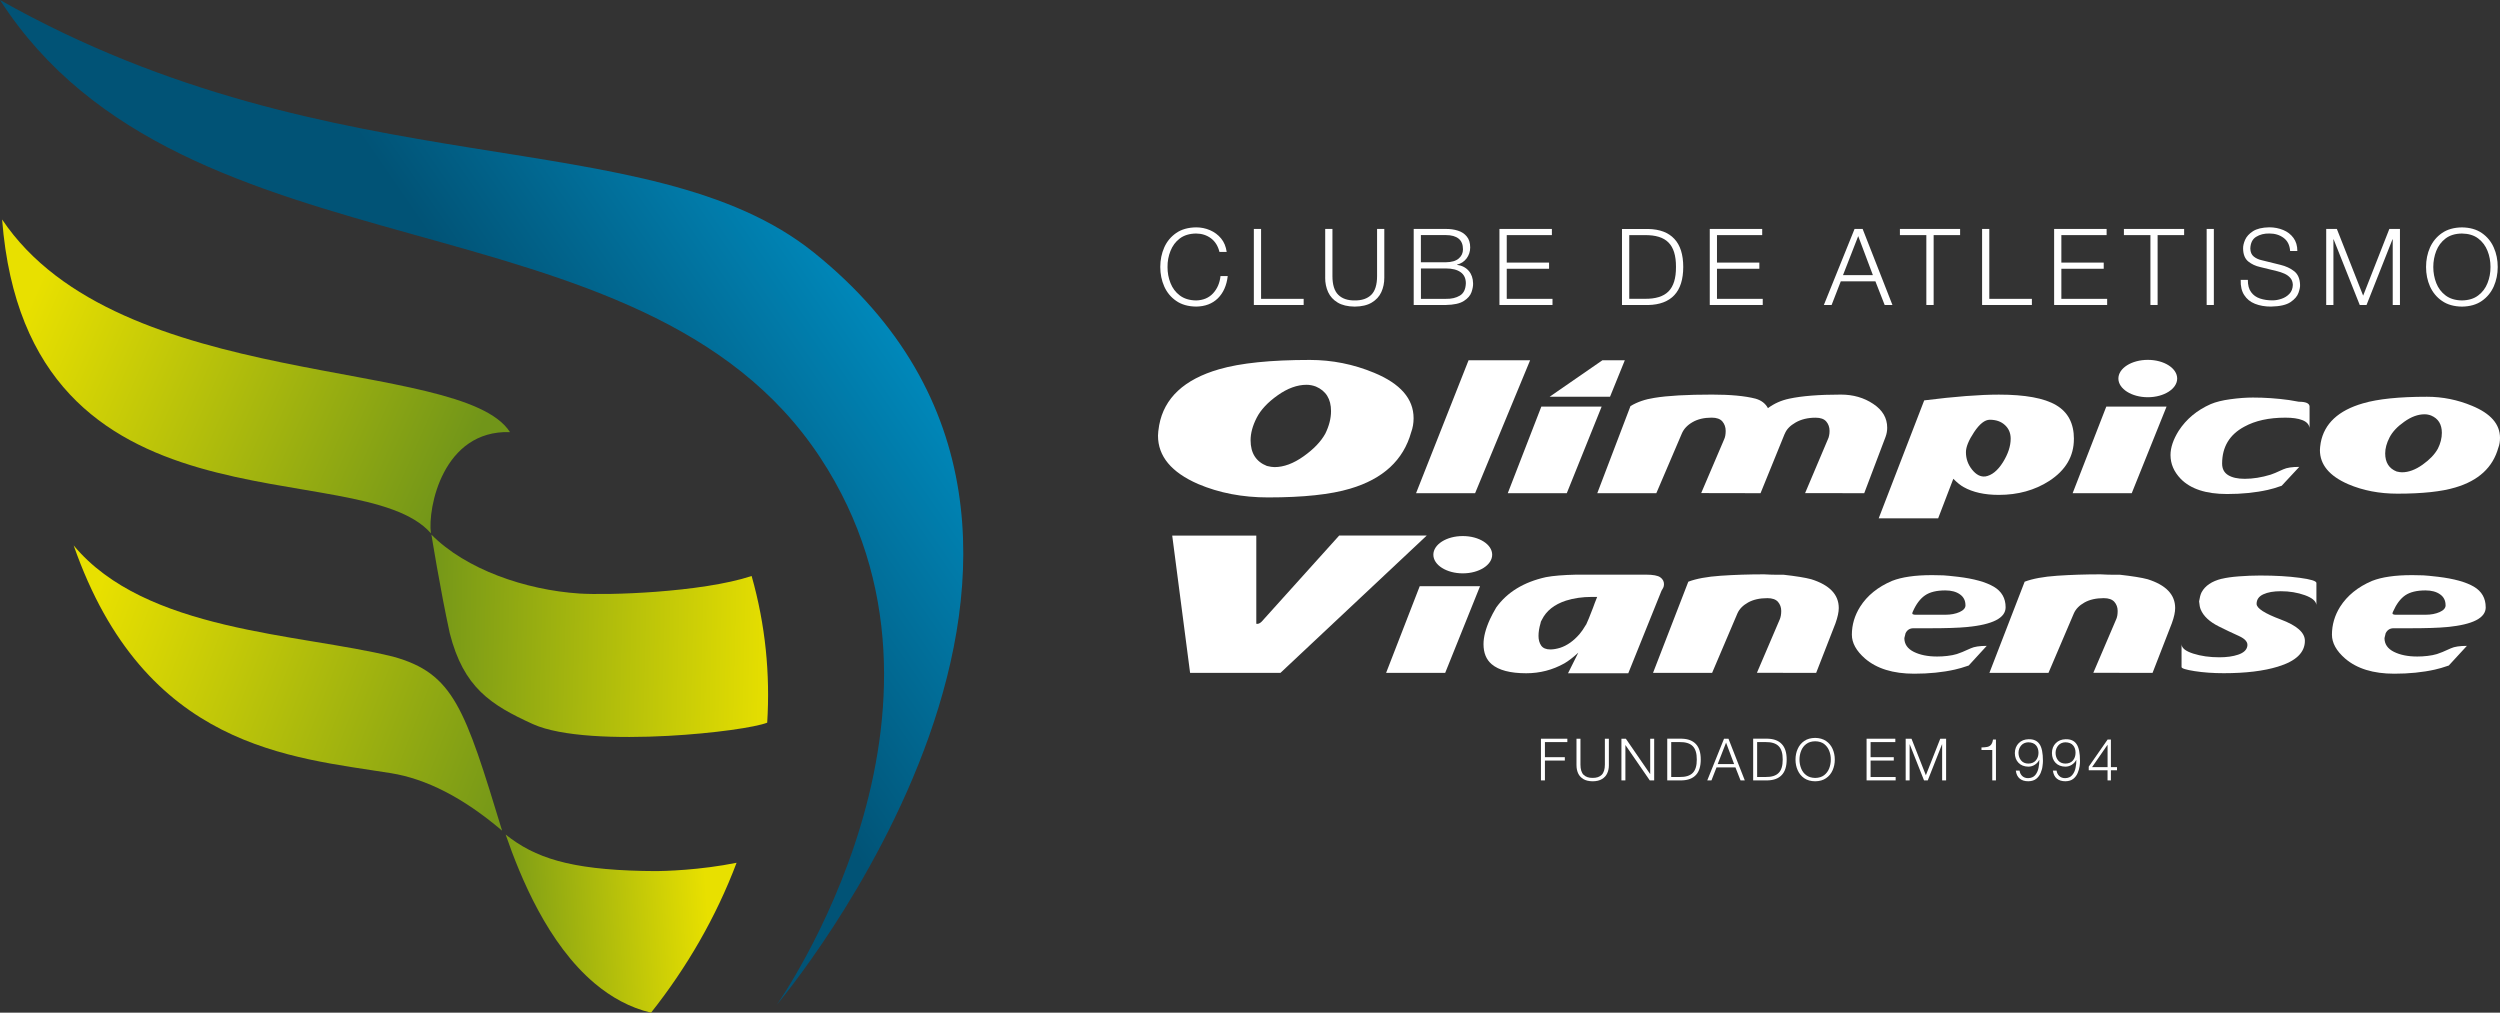 <svg width="158" height="64" viewBox="0 0 158 64" fill="none" xmlns="http://www.w3.org/2000/svg">
<rect x="0" y="0" width="158" height="64" fill="#333333" stroke="none"/>
<g clip-path="url(#clip0_201_1900)">
<path d="M77.527 15.924C77.479 15.586 77.365 15.303 77.175 15.072C76.986 14.841 76.751 14.668 76.472 14.547C76.194 14.428 75.904 14.369 75.596 14.369C75.091 14.376 74.669 14.494 74.336 14.725C74 14.958 73.747 15.262 73.58 15.639C73.414 16.016 73.329 16.427 73.329 16.872C73.329 17.318 73.414 17.727 73.58 18.104C73.747 18.48 74 18.787 74.336 19.017C74.669 19.25 75.091 19.369 75.596 19.376C76.162 19.369 76.621 19.195 76.97 18.853C77.314 18.51 77.525 18.042 77.593 17.446H77.136C77.089 17.884 76.933 18.247 76.666 18.538C76.401 18.825 76.045 18.976 75.596 18.988C75.173 18.981 74.831 18.876 74.562 18.672C74.295 18.471 74.101 18.209 73.975 17.889C73.847 17.569 73.786 17.231 73.788 16.875C73.783 16.518 73.847 16.178 73.975 15.858C74.101 15.538 74.295 15.275 74.562 15.072C74.831 14.869 75.173 14.764 75.596 14.759C75.954 14.762 76.267 14.862 76.536 15.063C76.801 15.264 76.979 15.55 77.07 15.924H77.527Z" fill="white"/>
<path d="M79.243 19.275H82.391V18.887H79.7V14.469H79.243V19.275Z" fill="white"/>
<path d="M83.751 17.546C83.749 17.879 83.813 18.185 83.938 18.462C84.066 18.738 84.265 18.957 84.541 19.122C84.815 19.286 85.173 19.373 85.616 19.378C86.061 19.373 86.419 19.289 86.696 19.122C86.972 18.957 87.173 18.736 87.3 18.462C87.426 18.185 87.49 17.881 87.488 17.546V14.469H87.031V17.445C87.031 17.998 86.906 18.395 86.661 18.635C86.415 18.875 86.066 18.992 85.618 18.987C85.173 18.992 84.826 18.875 84.582 18.635C84.335 18.395 84.21 17.998 84.21 17.445V14.469H83.753V17.546H83.751Z" fill="white"/>
<path fill-rule="evenodd" clip-rule="evenodd" d="M89.8 16.966H91.378C91.782 16.966 92.092 17.046 92.309 17.201C92.53 17.356 92.638 17.589 92.642 17.895C92.631 18.274 92.507 18.535 92.266 18.681C92.023 18.827 91.727 18.896 91.38 18.887H89.803V16.968L89.8 16.966ZM89.344 19.275H91.378C91.889 19.266 92.27 19.181 92.517 19.021C92.765 18.862 92.923 18.677 92.998 18.466C93.071 18.254 93.106 18.069 93.099 17.909C93.094 17.591 93.003 17.327 92.825 17.119C92.644 16.909 92.396 16.781 92.083 16.737V16.724C92.334 16.664 92.535 16.534 92.688 16.333C92.836 16.134 92.914 15.903 92.916 15.645C92.916 15.348 92.843 15.115 92.697 14.942C92.558 14.77 92.368 14.647 92.138 14.576C91.905 14.501 91.651 14.467 91.38 14.469H89.346V19.275H89.344ZM89.8 14.857H91.378C91.736 14.857 92.003 14.935 92.186 15.083C92.371 15.234 92.46 15.46 92.46 15.759C92.46 15.99 92.371 16.184 92.192 16.337C92.014 16.491 91.743 16.57 91.378 16.575H89.8V14.857Z" fill="white"/>
<path d="M94.765 19.275H98.118V18.887H95.226V16.986H97.901V16.596H95.226V14.859H98.079V14.469H94.765V19.275Z" fill="white"/>
<path fill-rule="evenodd" clip-rule="evenodd" d="M102.969 14.86H103.943C104.633 14.85 105.135 15.006 105.447 15.325C105.767 15.643 105.927 16.162 105.922 16.872C105.927 17.582 105.767 18.099 105.447 18.419C105.132 18.738 104.63 18.894 103.943 18.884H102.969V14.857V14.86ZM102.51 19.277H104.172C104.895 19.261 105.445 19.051 105.817 18.654C106.192 18.254 106.379 17.662 106.381 16.874C106.381 16.086 106.192 15.492 105.817 15.095C105.447 14.695 104.897 14.487 104.172 14.471H102.51V19.277Z" fill="white"/>
<path d="M108.057 19.275H111.405V18.887H108.513V16.986H111.191V16.596H108.513V14.859H111.371V14.469H108.057V19.275Z" fill="white"/>
<path fill-rule="evenodd" clip-rule="evenodd" d="M115.268 19.275H115.758L116.338 17.779H118.525L119.111 19.275H119.602L117.719 14.469H117.208L115.268 19.275ZM117.441 14.926L118.367 17.39H116.477L117.438 14.926H117.441Z" fill="white"/>
<path d="M120.074 14.859H121.745V19.275H122.206V14.859H123.879V14.469H120.074V14.859Z" fill="white"/>
<path d="M125.268 19.275H128.415V18.887H125.724V14.469H125.268V19.275Z" fill="white"/>
<path d="M129.821 19.275H133.172V18.887H130.278V16.986H132.955V16.596H130.278V14.859H133.138V14.469H129.821V19.275Z" fill="white"/>
<path d="M134.231 14.859H135.907V19.275H136.361V14.859H138.037V14.469H134.231V14.859Z" fill="white"/>
<path d="M139.461 19.275H139.915V14.469H139.461V19.275Z" fill="white"/>
<path d="M141.613 17.695C141.6 18.085 141.673 18.403 141.835 18.649C141.994 18.898 142.22 19.083 142.515 19.2C142.807 19.316 143.147 19.378 143.528 19.376C144.09 19.364 144.499 19.271 144.761 19.093C145.026 18.914 145.192 18.718 145.265 18.505C145.339 18.293 145.373 18.124 145.364 18.003C145.352 17.617 145.231 17.331 144.996 17.144C144.759 16.957 144.467 16.82 144.12 16.737L142.946 16.447C142.745 16.404 142.577 16.326 142.437 16.214C142.298 16.102 142.227 15.935 142.22 15.712C142.232 15.36 142.353 15.111 142.588 14.967C142.823 14.821 143.099 14.752 143.423 14.757C143.775 14.757 144.074 14.848 144.323 15.033C144.574 15.218 144.711 15.495 144.736 15.862H145.192C145.192 15.534 145.11 15.259 144.948 15.038C144.786 14.816 144.569 14.647 144.302 14.537C144.033 14.426 143.738 14.366 143.417 14.366C142.971 14.375 142.629 14.458 142.387 14.613C142.147 14.768 141.981 14.951 141.889 15.159C141.8 15.367 141.757 15.554 141.764 15.719C141.771 16.084 141.88 16.354 142.09 16.525C142.303 16.696 142.551 16.813 142.844 16.877L143.916 17.139C144.067 17.176 144.22 17.226 144.368 17.292C144.521 17.359 144.647 17.45 144.747 17.564C144.848 17.678 144.9 17.827 144.907 18.007C144.898 18.24 144.825 18.43 144.688 18.572C144.551 18.716 144.382 18.821 144.186 18.885C143.992 18.951 143.809 18.983 143.631 18.983C143.337 18.985 143.072 18.946 142.832 18.866C142.593 18.786 142.408 18.654 142.271 18.464C142.129 18.275 142.061 18.017 142.065 17.688H141.606L141.613 17.695Z" fill="white"/>
<path d="M147.016 19.275H147.472V15.122H147.484L149.136 19.275H149.565L151.206 15.122H151.22V19.275H151.677V14.469H151.006L149.351 18.686L147.689 14.469H147.016V19.275Z" fill="white"/>
<path fill-rule="evenodd" clip-rule="evenodd" d="M153.327 16.874C153.327 17.317 153.409 17.729 153.576 18.105C153.749 18.482 153.998 18.788 154.336 19.019C154.672 19.252 155.092 19.371 155.594 19.378C156.096 19.371 156.518 19.252 156.851 19.019C157.185 18.788 157.436 18.482 157.605 18.105C157.771 17.729 157.856 17.317 157.856 16.874C157.856 16.431 157.774 16.018 157.605 15.641C157.438 15.261 157.185 14.958 156.851 14.727C156.518 14.496 156.096 14.377 155.594 14.371C155.092 14.377 154.672 14.496 154.336 14.727C153.998 14.96 153.749 15.264 153.576 15.641C153.409 16.018 153.327 16.429 153.327 16.874ZM153.784 16.874C153.784 16.518 153.848 16.177 153.971 15.858C154.099 15.538 154.293 15.275 154.56 15.072C154.829 14.869 155.169 14.764 155.594 14.759C156.016 14.766 156.358 14.869 156.623 15.072C156.89 15.275 157.084 15.536 157.212 15.858C157.34 16.175 157.399 16.516 157.399 16.874C157.399 17.233 157.34 17.569 157.212 17.889C157.087 18.206 156.893 18.471 156.623 18.672C156.361 18.875 156.016 18.98 155.594 18.987C155.169 18.98 154.829 18.875 154.56 18.672C154.293 18.471 154.096 18.208 153.971 17.889C153.848 17.569 153.784 17.231 153.784 16.874Z" fill="white"/>
<path d="M96.703 22.77H92.813L89.494 31.172H93.226L96.703 22.77Z" fill="white"/>
<path d="M99.02 31.172H95.29L97.413 25.696H101.225L99.02 31.172Z" fill="white"/>
<path d="M112.8 27.412C112.905 27.138 113.133 26.9 113.487 26.699C113.84 26.498 114.26 26.398 114.747 26.398C115.057 26.398 115.283 26.478 115.42 26.64C115.557 26.802 115.628 27.001 115.628 27.234C115.628 27.343 115.619 27.442 115.598 27.531C115.58 27.62 115.557 27.702 115.518 27.773L114.082 31.165L117.819 31.17L119.168 27.608C119.239 27.416 119.271 27.225 119.271 27.033C119.271 26.421 118.979 25.918 118.39 25.527C117.805 25.134 117.121 24.938 116.344 24.938C114.961 24.938 113.872 25.025 113.08 25.196C112.58 25.301 112.128 25.5 111.734 25.795C111.576 25.5 111.318 25.301 110.953 25.196C110.28 25.023 109.362 24.938 108.205 24.938C106.614 24.938 105.397 25.006 104.55 25.146C103.98 25.233 103.48 25.404 103.046 25.664L100.948 31.17H104.68L106.287 27.41C106.408 27.117 106.632 26.875 106.963 26.683C107.289 26.491 107.698 26.395 108.18 26.395C108.49 26.395 108.716 26.475 108.855 26.637C108.992 26.8 109.063 26.998 109.063 27.234C109.063 27.343 109.054 27.442 109.038 27.531C109.022 27.622 108.997 27.704 108.962 27.775L107.515 31.163L111.266 31.17L112.795 27.41L112.8 27.412Z" fill="white"/>
<path fill-rule="evenodd" clip-rule="evenodd" d="M131.07 27.746C131.07 28.837 130.549 29.719 129.515 30.393C128.6 30.983 127.536 31.277 126.326 31.277C125.427 31.277 124.685 31.113 124.099 30.782C123.907 30.676 123.69 30.503 123.45 30.258L122.492 32.757H118.734L121.61 25.304C123.548 25.061 125.119 24.94 126.329 24.94C127.986 24.94 129.193 25.16 129.944 25.603C130.698 26.044 131.072 26.759 131.072 27.746H131.07ZM125.466 30.114C125.881 30.046 126.253 29.744 126.584 29.217C126.913 28.689 127.075 28.191 127.075 27.723C127.075 27.375 126.956 27.09 126.714 26.866C126.472 26.64 126.151 26.528 125.756 26.528C125.443 26.528 125.112 26.788 124.765 27.307C124.42 27.826 124.247 28.25 124.247 28.579C124.247 28.995 124.379 29.363 124.637 29.683C124.895 30.003 125.171 30.146 125.466 30.112V30.114Z" fill="white"/>
<path d="M134.725 31.172H130.99L133.118 25.696H136.927L134.725 31.172Z" fill="white"/>
<path d="M145.316 29.505L144.202 30.701C143.855 30.823 143.56 30.912 143.321 30.962C142.542 31.136 141.684 31.222 140.753 31.222C139.424 31.222 138.445 30.903 137.822 30.263C137.39 29.813 137.176 29.313 137.176 28.758C137.176 28.292 137.347 27.78 137.692 27.227C138.178 26.482 138.851 25.923 139.714 25.541C140.04 25.402 140.456 25.299 140.96 25.231C141.46 25.162 141.935 25.125 142.385 25.125C143.145 25.125 143.907 25.178 144.667 25.283C144.873 25.317 145.08 25.354 145.288 25.39C145.72 25.39 145.943 25.484 145.964 25.674V27.042C145.927 26.818 145.777 26.654 145.507 26.551C145.24 26.446 144.882 26.396 144.434 26.396C143.396 26.396 142.531 26.585 141.839 26.967C140.906 27.467 140.438 28.246 140.438 29.299C140.438 29.628 140.565 29.87 140.814 30.025C141.068 30.183 141.417 30.261 141.867 30.261C142.387 30.261 142.93 30.174 143.501 30C143.622 29.966 143.887 29.854 144.302 29.662C144.528 29.557 144.866 29.507 145.316 29.507V29.505Z" fill="white"/>
<path fill-rule="evenodd" clip-rule="evenodd" d="M157.895 28.291C157.551 29.539 156.644 30.377 155.174 30.809C154.312 31.069 153.093 31.2 151.518 31.2C150.379 31.2 149.34 31.001 148.406 30.601C147.215 30.082 146.619 29.365 146.619 28.447C146.619 28.344 146.635 28.189 146.669 27.981C146.895 26.77 147.786 25.939 149.34 25.491C150.29 25.212 151.641 25.075 153.385 25.075C154.371 25.075 155.323 25.267 156.236 25.649C157.411 26.133 158 26.807 158 27.672C158 27.899 157.968 28.104 157.895 28.296V28.291ZM154.067 28.369C154.243 28.022 154.325 27.684 154.325 27.355C154.325 26.816 154.099 26.453 153.65 26.263C153.513 26.21 153.373 26.183 153.234 26.183C152.819 26.183 152.39 26.338 151.949 26.654C151.506 26.964 151.196 27.298 151.015 27.654C150.833 28.008 150.744 28.342 150.744 28.655C150.744 29.228 150.986 29.61 151.467 29.799C151.607 29.833 151.721 29.849 151.805 29.849C152.223 29.849 152.654 29.689 153.104 29.37C153.556 29.05 153.873 28.716 154.065 28.369H154.067Z" fill="white"/>
<path d="M102.688 22.77L101.754 25.073H97.938L101.27 22.77H102.688Z" fill="white"/>
<path fill-rule="evenodd" clip-rule="evenodd" d="M89.188 27.312C88.697 29.08 87.41 30.27 85.326 30.884C84.1 31.252 82.37 31.437 80.14 31.437C78.519 31.437 77.049 31.154 75.723 30.59C74.031 29.854 73.185 28.835 73.185 27.533C73.185 27.387 73.21 27.165 73.26 26.871C73.577 25.153 74.842 23.974 77.047 23.337C78.398 22.944 80.309 22.748 82.785 22.748C84.184 22.748 85.534 23.017 86.835 23.556C88.503 24.244 89.339 25.201 89.339 26.43C89.339 26.747 89.288 27.042 89.188 27.314V27.312ZM83.753 27.419C83.997 26.928 84.121 26.446 84.121 25.98C84.121 25.217 83.801 24.701 83.162 24.429C82.968 24.356 82.772 24.319 82.571 24.319C81.984 24.319 81.372 24.541 80.751 24.982C80.124 25.425 79.681 25.898 79.423 26.402C79.165 26.907 79.037 27.38 79.037 27.823C79.037 28.634 79.38 29.176 80.067 29.448C80.265 29.498 80.425 29.521 80.548 29.521C81.137 29.521 81.751 29.292 82.388 28.838C83.029 28.383 83.481 27.908 83.753 27.417V27.419Z" fill="white"/>
<path d="M133.882 23.924C133.882 23.273 134.713 22.743 135.742 22.743C136.772 22.743 137.598 23.273 137.598 23.924C137.598 24.575 136.765 25.105 135.742 25.105C134.72 25.105 133.882 24.575 133.882 23.924Z" fill="white"/>
<path d="M91.336 42.525H87.602L89.727 37.047H93.539L91.336 42.525Z" fill="white"/>
<path fill-rule="evenodd" clip-rule="evenodd" d="M100.238 39.475C100.085 39.736 99.946 39.937 99.825 40.076C99.446 40.512 99.037 40.798 98.604 40.94C98.382 41.008 98.172 41.045 97.983 41.045C97.709 41.045 97.513 40.962 97.401 40.798C97.289 40.636 97.234 40.432 97.234 40.19C97.234 39.948 97.275 39.681 97.362 39.386C97.362 39.334 97.387 39.263 97.442 39.178C97.72 38.607 98.227 38.203 98.971 37.959C99.455 37.806 99.999 37.725 100.603 37.725H100.941C100.82 38.02 100.736 38.249 100.681 38.406C100.476 38.945 100.327 39.304 100.243 39.478L100.238 39.475ZM99.747 41.252L99.099 42.55H102.907L105.007 37.335C105.041 37.282 105.077 37.223 105.112 37.154C105.148 37.086 105.164 37.006 105.164 36.919C105.164 36.743 105.086 36.599 104.931 36.487C104.778 36.376 104.472 36.318 104.025 36.318H99.617C98.802 36.337 98.168 36.387 97.7 36.476C96.298 36.787 95.251 37.428 94.559 38.397C94.388 38.69 94.258 38.932 94.173 39.121C93.895 39.727 93.758 40.257 93.758 40.707C93.758 41.262 93.929 41.684 94.276 41.979C94.723 42.358 95.451 42.55 96.456 42.55C97.319 42.55 98.122 42.342 98.866 41.926C99.108 41.787 99.403 41.566 99.747 41.25V41.252Z" fill="white"/>
<path d="M112.487 39.13L111.038 42.52L114.781 42.527L116.005 39.386C116.139 39.005 116.21 38.685 116.21 38.427C116.21 37.579 115.633 36.974 114.473 36.608C114.094 36.506 113.508 36.412 112.713 36.323H112.218C112.028 36.323 111.786 36.314 111.492 36.298C110.526 36.298 109.609 36.328 108.746 36.387C107.883 36.446 107.198 36.574 106.701 36.764L104.471 42.527H108.205L109.805 38.767C109.926 38.491 110.152 38.26 110.479 38.077C110.807 37.895 111.211 37.803 111.697 37.803C112.008 37.803 112.229 37.881 112.369 38.038C112.503 38.194 112.574 38.386 112.574 38.612C112.574 38.715 112.565 38.813 112.551 38.897C112.535 38.984 112.515 39.062 112.487 39.13Z" fill="white"/>
<path fill-rule="evenodd" clip-rule="evenodd" d="M126.755 38.379C126.755 39.057 125.943 39.473 124.317 39.628C123.781 39.681 122.98 39.706 121.909 39.706H120.925C120.699 39.706 120.535 39.811 120.432 40.017C120.416 40.085 120.391 40.19 120.355 40.327C120.355 40.707 120.551 40.995 120.95 41.196C121.345 41.394 121.841 41.492 122.427 41.492C122.635 41.492 122.852 41.481 123.073 41.454C123.299 41.428 123.5 41.39 123.669 41.337C123.843 41.285 124.135 41.166 124.55 40.974C124.776 40.869 125.112 40.819 125.561 40.819L124.422 42.061C124.078 42.182 123.781 42.267 123.541 42.319C122.763 42.493 121.909 42.578 120.976 42.578C119.645 42.578 118.609 42.258 117.867 41.618C117.314 41.134 117.038 40.631 117.038 40.113C117.038 39.489 117.212 38.9 117.559 38.347C118.006 37.639 118.682 37.093 119.579 36.711C119.889 36.59 120.252 36.499 120.665 36.44C121.081 36.378 121.564 36.348 122.115 36.348C122.409 36.348 122.642 36.353 122.815 36.362C122.987 36.371 123.299 36.401 123.747 36.453C124.749 36.574 125.497 36.782 126.002 37.077C126.504 37.371 126.755 37.806 126.755 38.381V38.379ZM124.217 38.249C124.217 37.954 124.098 37.723 123.865 37.561C123.633 37.397 123.327 37.314 122.943 37.314C122.391 37.314 121.964 37.419 121.663 37.627C121.359 37.835 121.103 38.173 120.896 38.642C120.845 38.747 120.845 38.806 120.896 38.824C120.95 38.84 120.992 38.852 121.028 38.852H122.945C123.292 38.852 123.591 38.795 123.843 38.683C124.091 38.571 124.219 38.427 124.219 38.253L124.217 38.249Z" fill="white"/>
<path d="M133.747 39.13L132.298 42.52L136.041 42.527L137.262 39.386C137.401 39.005 137.47 38.685 137.47 38.427C137.47 37.579 136.89 36.974 135.733 36.608C135.354 36.506 134.765 36.412 133.971 36.323H133.478C133.288 36.323 133.046 36.314 132.752 36.298C131.786 36.298 130.869 36.328 130.006 36.387C129.143 36.446 128.46 36.574 127.958 36.764L125.73 42.527H129.463L131.067 38.767C131.188 38.491 131.412 38.26 131.741 38.077C132.067 37.895 132.473 37.803 132.957 37.803C133.265 37.803 133.489 37.881 133.628 38.038C133.765 38.194 133.836 38.386 133.836 38.612C133.836 38.715 133.829 38.813 133.815 38.897C133.799 38.984 133.777 39.062 133.749 39.13H133.747Z" fill="white"/>
<path d="M140.412 36.581C140.686 36.513 141.049 36.46 141.499 36.426C141.946 36.392 142.398 36.373 142.848 36.373C143.8 36.373 144.628 36.422 145.336 36.517C146.043 36.611 146.397 36.721 146.397 36.844V38.226C146.365 37.982 146.119 37.778 145.662 37.614C145.203 37.45 144.697 37.365 144.144 37.365C143.695 37.365 143.329 37.429 143.044 37.559C142.759 37.689 142.617 37.893 142.617 38.167C142.617 38.441 143.126 38.772 144.142 39.151C145.162 39.531 145.669 39.98 145.669 40.499C145.669 41.241 145.101 41.787 143.962 42.132C143.06 42.409 141.923 42.546 140.54 42.546C139.867 42.546 139.255 42.502 138.703 42.416C138.148 42.329 137.874 42.242 137.874 42.157V40.707C137.874 40.951 138.121 41.15 138.614 41.308C139.107 41.465 139.654 41.541 140.262 41.541C140.725 41.541 141.127 41.486 141.453 41.374C141.784 41.262 141.974 41.091 142.024 40.867C142.092 40.606 141.917 40.383 141.492 40.191C141.067 40.001 140.647 39.8 140.232 39.592C139.645 39.3 139.262 38.941 139.088 38.528C139.036 38.409 139.002 38.233 138.983 38.007C139.02 37.765 139.07 37.575 139.139 37.436C139.362 37.02 139.789 36.732 140.412 36.577V36.581Z" fill="white"/>
<path fill-rule="evenodd" clip-rule="evenodd" d="M157.098 38.379C157.098 39.057 156.288 39.473 154.665 39.628C154.126 39.681 153.325 39.706 152.252 39.706H151.268C151.045 39.706 150.883 39.811 150.775 40.017C150.757 40.085 150.732 40.19 150.7 40.327C150.7 40.707 150.896 40.995 151.296 41.196C151.691 41.394 152.184 41.492 152.77 41.492C152.98 41.492 153.195 41.481 153.419 41.454C153.642 41.428 153.843 41.39 154.014 41.337C154.188 41.285 154.48 41.166 154.893 40.974C155.119 40.869 155.457 40.819 155.907 40.819L154.763 42.061C154.416 42.182 154.124 42.267 153.882 42.319C153.104 42.493 152.25 42.578 151.316 42.578C149.988 42.578 148.952 42.258 148.21 41.618C147.655 41.134 147.379 40.631 147.379 40.113C147.379 39.489 147.55 38.9 147.895 38.347C148.347 37.639 149.018 37.093 149.917 36.711C150.228 36.59 150.588 36.499 151.006 36.44C151.419 36.378 151.903 36.348 152.455 36.348C152.75 36.348 152.983 36.353 153.156 36.362C153.33 36.371 153.64 36.401 154.09 36.453C155.09 36.574 155.843 36.782 156.347 37.077C156.845 37.371 157.096 37.806 157.096 38.381L157.098 38.379ZM154.56 38.249C154.56 37.954 154.444 37.723 154.211 37.561C153.98 37.397 153.672 37.314 153.293 37.314C152.738 37.314 152.312 37.419 152.008 37.627C151.707 37.835 151.453 38.173 151.246 38.642C151.193 38.747 151.193 38.806 151.246 38.824C151.298 38.84 151.339 38.852 151.373 38.852H153.293C153.636 38.852 153.937 38.795 154.186 38.683C154.437 38.571 154.562 38.427 154.562 38.253L154.56 38.249Z" fill="white"/>
<path d="M80.927 42.525H75.214L74.084 33.849H79.398V39.423C79.51 39.446 79.622 39.402 79.736 39.288L84.636 33.847H90.169L80.927 42.523V42.525Z" fill="white"/>
<path d="M90.588 35.058C90.588 34.407 91.419 33.879 92.448 33.879C93.478 33.879 94.306 34.407 94.306 35.058C94.306 35.709 93.475 36.236 92.448 36.236C91.421 36.236 90.588 35.709 90.588 35.058Z" fill="white"/>
<path d="M97.388 49.321H97.639V48.067H98.897V47.854H97.639V46.9H99.056V46.687H97.388V49.321Z" fill="white"/>
<path d="M99.636 48.373C99.634 48.556 99.67 48.722 99.737 48.873C99.805 49.024 99.917 49.145 100.065 49.236C100.216 49.328 100.412 49.373 100.654 49.378C100.901 49.376 101.097 49.328 101.245 49.236C101.398 49.147 101.506 49.024 101.576 48.873C101.645 48.722 101.681 48.556 101.681 48.373V46.687H101.428V48.318C101.428 48.622 101.359 48.839 101.225 48.971C101.09 49.102 100.903 49.166 100.654 49.163C100.412 49.166 100.223 49.102 100.086 48.971C99.951 48.839 99.885 48.622 99.885 48.318V46.687H99.634V48.373H99.636Z" fill="white"/>
<path d="M102.474 49.321H102.725V47.094H102.732L104.265 49.321H104.544V46.687H104.293V48.916H104.286L102.754 46.687H102.474V49.321Z" fill="white"/>
<path fill-rule="evenodd" clip-rule="evenodd" d="M105.621 46.899H106.155C106.532 46.895 106.806 46.981 106.979 47.155C107.155 47.331 107.24 47.614 107.237 48.003C107.24 48.393 107.153 48.676 106.979 48.85C106.806 49.026 106.532 49.111 106.155 49.106H105.621V46.897V46.899ZM105.37 49.321H106.283C106.678 49.312 106.979 49.197 107.183 48.978C107.386 48.761 107.488 48.434 107.488 48.003C107.488 47.571 107.388 47.246 107.183 47.027C106.977 46.808 106.678 46.694 106.283 46.685H105.37V49.318V49.321Z" fill="white"/>
<path fill-rule="evenodd" clip-rule="evenodd" d="M107.899 49.321H108.164L108.484 48.501H109.68L110.002 49.321H110.271L109.239 46.687H108.959L107.899 49.321ZM109.089 46.938L109.595 48.288H108.559L109.086 46.938H109.089Z" fill="white"/>
<path fill-rule="evenodd" clip-rule="evenodd" d="M111.051 46.899H111.585C111.962 46.895 112.238 46.981 112.409 47.155C112.585 47.331 112.669 47.614 112.667 48.003C112.669 48.393 112.585 48.676 112.409 48.85C112.238 49.026 111.962 49.111 111.585 49.106H111.051V46.897V46.899ZM110.8 49.321H111.708C112.108 49.312 112.407 49.197 112.61 48.978C112.815 48.761 112.918 48.434 112.918 48.003C112.918 47.571 112.818 47.246 112.61 47.027C112.407 46.808 112.105 46.694 111.708 46.685H110.8V49.318V49.321Z" fill="white"/>
<path fill-rule="evenodd" clip-rule="evenodd" d="M113.476 48.005C113.476 48.25 113.521 48.474 113.615 48.681C113.706 48.889 113.843 49.056 114.026 49.182C114.211 49.31 114.441 49.374 114.72 49.378C114.994 49.374 115.224 49.31 115.407 49.182C115.592 49.056 115.729 48.889 115.82 48.681C115.913 48.474 115.959 48.25 115.959 48.005C115.959 47.761 115.911 47.537 115.82 47.331C115.729 47.126 115.592 46.957 115.407 46.831C115.224 46.706 114.994 46.639 114.72 46.635C114.441 46.639 114.211 46.703 114.026 46.831C113.841 46.959 113.706 47.126 113.615 47.331C113.521 47.537 113.476 47.763 113.476 48.005ZM113.727 48.005C113.727 47.811 113.763 47.624 113.832 47.45C113.9 47.274 114.007 47.133 114.154 47.021C114.302 46.909 114.489 46.852 114.722 46.849C114.952 46.852 115.14 46.911 115.286 47.021C115.429 47.133 115.537 47.277 115.605 47.45C115.674 47.626 115.71 47.811 115.706 48.005C115.708 48.202 115.671 48.387 115.605 48.563C115.537 48.736 115.429 48.88 115.286 48.992C115.14 49.104 114.952 49.161 114.722 49.166C114.489 49.161 114.302 49.104 114.154 48.992C114.007 48.883 113.9 48.739 113.832 48.563C113.763 48.387 113.727 48.202 113.727 48.005Z" fill="white"/>
<path d="M117.968 49.321H119.805V49.108H118.221V48.067H119.687V47.854H118.221V46.9H119.785V46.687H117.968V49.321Z" fill="white"/>
<path d="M120.439 49.321H120.688V47.046H120.697L121.599 49.321H121.834L122.733 47.046H122.743V49.321H122.994V46.687H122.624L121.715 48.996L120.807 46.687H120.439V49.321Z" fill="white"/>
<path d="M125.229 47.402H125.911V49.321H126.144V46.74H125.957C125.932 46.895 125.888 47.009 125.824 47.078C125.763 47.146 125.683 47.19 125.58 47.208C125.482 47.226 125.363 47.235 125.229 47.238V47.402Z" fill="white"/>
<path fill-rule="evenodd" clip-rule="evenodd" d="M128.192 48.259C127.993 48.256 127.84 48.19 127.733 48.06C127.626 47.93 127.571 47.77 127.568 47.578C127.571 47.393 127.628 47.24 127.74 47.112C127.849 46.986 128 46.92 128.187 46.913C128.408 46.918 128.575 46.984 128.68 47.11C128.781 47.233 128.833 47.391 128.833 47.578C128.831 47.772 128.774 47.932 128.662 48.062C128.552 48.19 128.395 48.256 128.189 48.259H128.192ZM127.4 48.702C127.427 48.928 127.509 49.097 127.648 49.209C127.783 49.321 127.963 49.376 128.192 49.376C128.404 49.371 128.568 49.319 128.696 49.218C128.817 49.118 128.911 48.992 128.97 48.848C129.029 48.702 129.073 48.56 129.086 48.421C129.107 48.282 129.114 48.17 129.114 48.09C129.114 47.594 129.043 47.24 128.897 47.028C128.751 46.815 128.52 46.712 128.21 46.719C127.952 46.724 127.74 46.806 127.584 46.966C127.425 47.126 127.342 47.336 127.338 47.592C127.34 47.847 127.418 48.055 127.571 48.211C127.724 48.368 127.929 48.448 128.192 48.453C128.34 48.451 128.475 48.412 128.598 48.334C128.721 48.256 128.815 48.154 128.879 48.026H128.886C128.886 48.188 128.872 48.357 128.835 48.533C128.799 48.711 128.728 48.862 128.628 48.985C128.523 49.108 128.372 49.175 128.173 49.179C128.025 49.179 127.902 49.134 127.808 49.047C127.715 48.96 127.655 48.843 127.635 48.7H127.404L127.4 48.702Z" fill="white"/>
<path fill-rule="evenodd" clip-rule="evenodd" d="M130.535 48.259C130.337 48.256 130.186 48.19 130.074 48.06C129.967 47.93 129.912 47.77 129.912 47.578C129.914 47.393 129.974 47.24 130.083 47.112C130.195 46.986 130.344 46.92 130.533 46.913C130.754 46.918 130.917 46.984 131.022 47.11C131.127 47.233 131.177 47.391 131.174 47.578C131.174 47.772 131.117 47.932 131.008 48.062C130.896 48.19 130.741 48.256 130.535 48.259ZM129.743 48.702C129.775 48.928 129.855 49.097 129.992 49.209C130.127 49.321 130.309 49.376 130.538 49.376C130.748 49.371 130.914 49.319 131.038 49.218C131.161 49.118 131.252 48.992 131.311 48.848C131.375 48.702 131.412 48.56 131.432 48.421C131.451 48.282 131.458 48.17 131.455 48.09C131.458 47.594 131.384 47.24 131.238 47.028C131.095 46.815 130.866 46.712 130.551 46.719C130.293 46.724 130.086 46.806 129.926 46.966C129.766 47.126 129.684 47.336 129.682 47.592C129.684 47.847 129.762 48.055 129.912 48.211C130.065 48.368 130.271 48.448 130.533 48.453C130.679 48.451 130.816 48.412 130.937 48.334C131.06 48.256 131.154 48.154 131.218 48.026H131.225C131.229 48.188 131.211 48.357 131.174 48.533C131.14 48.711 131.069 48.862 130.964 48.985C130.864 49.108 130.713 49.175 130.515 49.179C130.364 49.179 130.241 49.134 130.15 49.047C130.054 48.96 129.994 48.843 129.976 48.7H129.743V48.702Z" fill="white"/>
<path fill-rule="evenodd" clip-rule="evenodd" d="M132.008 48.679H133.197V49.321H133.409V48.679H133.795V48.483H133.409V46.737H133.202L132.008 48.453V48.679ZM132.218 48.483L133.19 47.078H133.199V48.483H132.22H132.218Z" fill="white"/>
<path d="M51.443 15.965C73.966 34.078 49.099 63.493 49.099 63.493C49.099 63.493 62.299 44.837 51.847 28.931C40.537 11.723 11.648 18.101 0 0C21.374 12.066 40.968 7.543 51.443 15.965Z" fill="url(#paint0_linear_201_1900)"/>
<path d="M41.334 55.052C42.001 55.059 44.263 54.99 46.552 54.527C45.265 57.942 43.409 61.147 41.145 64.002C39.798 63.682 38.62 63.02 37.59 62.154C34.625 59.66 32.893 55.454 31.957 52.743C33.808 54.223 36.027 54.94 40.613 55.043L41.336 55.052H41.334Z" fill="url(#paint1_linear_201_1900)"/>
<path d="M41.475 37.399C43.607 37.237 45.919 36.928 47.503 36.403C48.382 39.501 48.679 42.619 48.487 45.673C47.761 45.961 45.139 46.349 42.224 46.507C39.019 46.678 35.46 46.575 33.671 45.76C31.027 44.554 29.299 43.469 28.423 40.012C27.811 37.2 27.266 33.788 27.266 33.788C29.443 35.987 33.205 37.285 36.613 37.511C37.533 37.57 39.42 37.554 41.477 37.399H41.475Z" fill="url(#paint2_linear_201_1900)"/>
<path d="M31.733 52.499C29.263 50.395 26.928 49.223 24.707 48.864C18.427 47.852 9.144 47.327 4.656 34.471C9.185 39.926 18.879 40.026 24.844 41.5C28.678 42.557 29.372 44.759 31.733 52.499Z" fill="url(#paint3_linear_201_1900)"/>
<path d="M27.232 33.703C22.708 28.543 1.744 34.439 0.133 13.871C7.506 24.851 29.149 22.508 32.231 27.309C27.983 27.172 27.024 32.109 27.232 33.703Z" fill="url(#paint4_linear_201_1900)"/>
</g>
<defs>
<linearGradient id="paint0_linear_201_1900" x1="60.288" y1="7.081" x2="34.121" y2="25.114" gradientUnits="userSpaceOnUse">
<stop stop-color="#00A4DE"/>
<stop offset="1" stop-color="#015376"/>
</linearGradient>
<linearGradient id="paint1_linear_201_1900" x1="44.749" y1="57.784" x2="30.921" y2="58.772" gradientUnits="userSpaceOnUse">
<stop stop-color="#E8E000"/>
<stop offset="1" stop-color="#719519"/>
</linearGradient>
<linearGradient id="paint2_linear_201_1900" x1="49.001" y1="40.565" x2="26.59" y2="40.022" gradientUnits="userSpaceOnUse">
<stop stop-color="#E8E000"/>
<stop offset="1" stop-color="#719519"/>
</linearGradient>
<linearGradient id="paint3_linear_201_1900" x1="33.572" y1="49.287" x2="5.74" y2="38.567" gradientUnits="userSpaceOnUse">
<stop stop-color="#719519"/>
<stop offset="1" stop-color="#E8E000"/>
</linearGradient>
<linearGradient id="paint4_linear_201_1900" x1="28.697" y1="31.001" x2="1.877" y2="19.229" gradientUnits="userSpaceOnUse">
<stop stop-color="#719519"/>
<stop offset="1" stop-color="#E8E000"/>
</linearGradient>
<clipPath id="clip0_201_1900">
<rect width="158" height="64" fill="white"/>
</clipPath>
</defs>
</svg>
